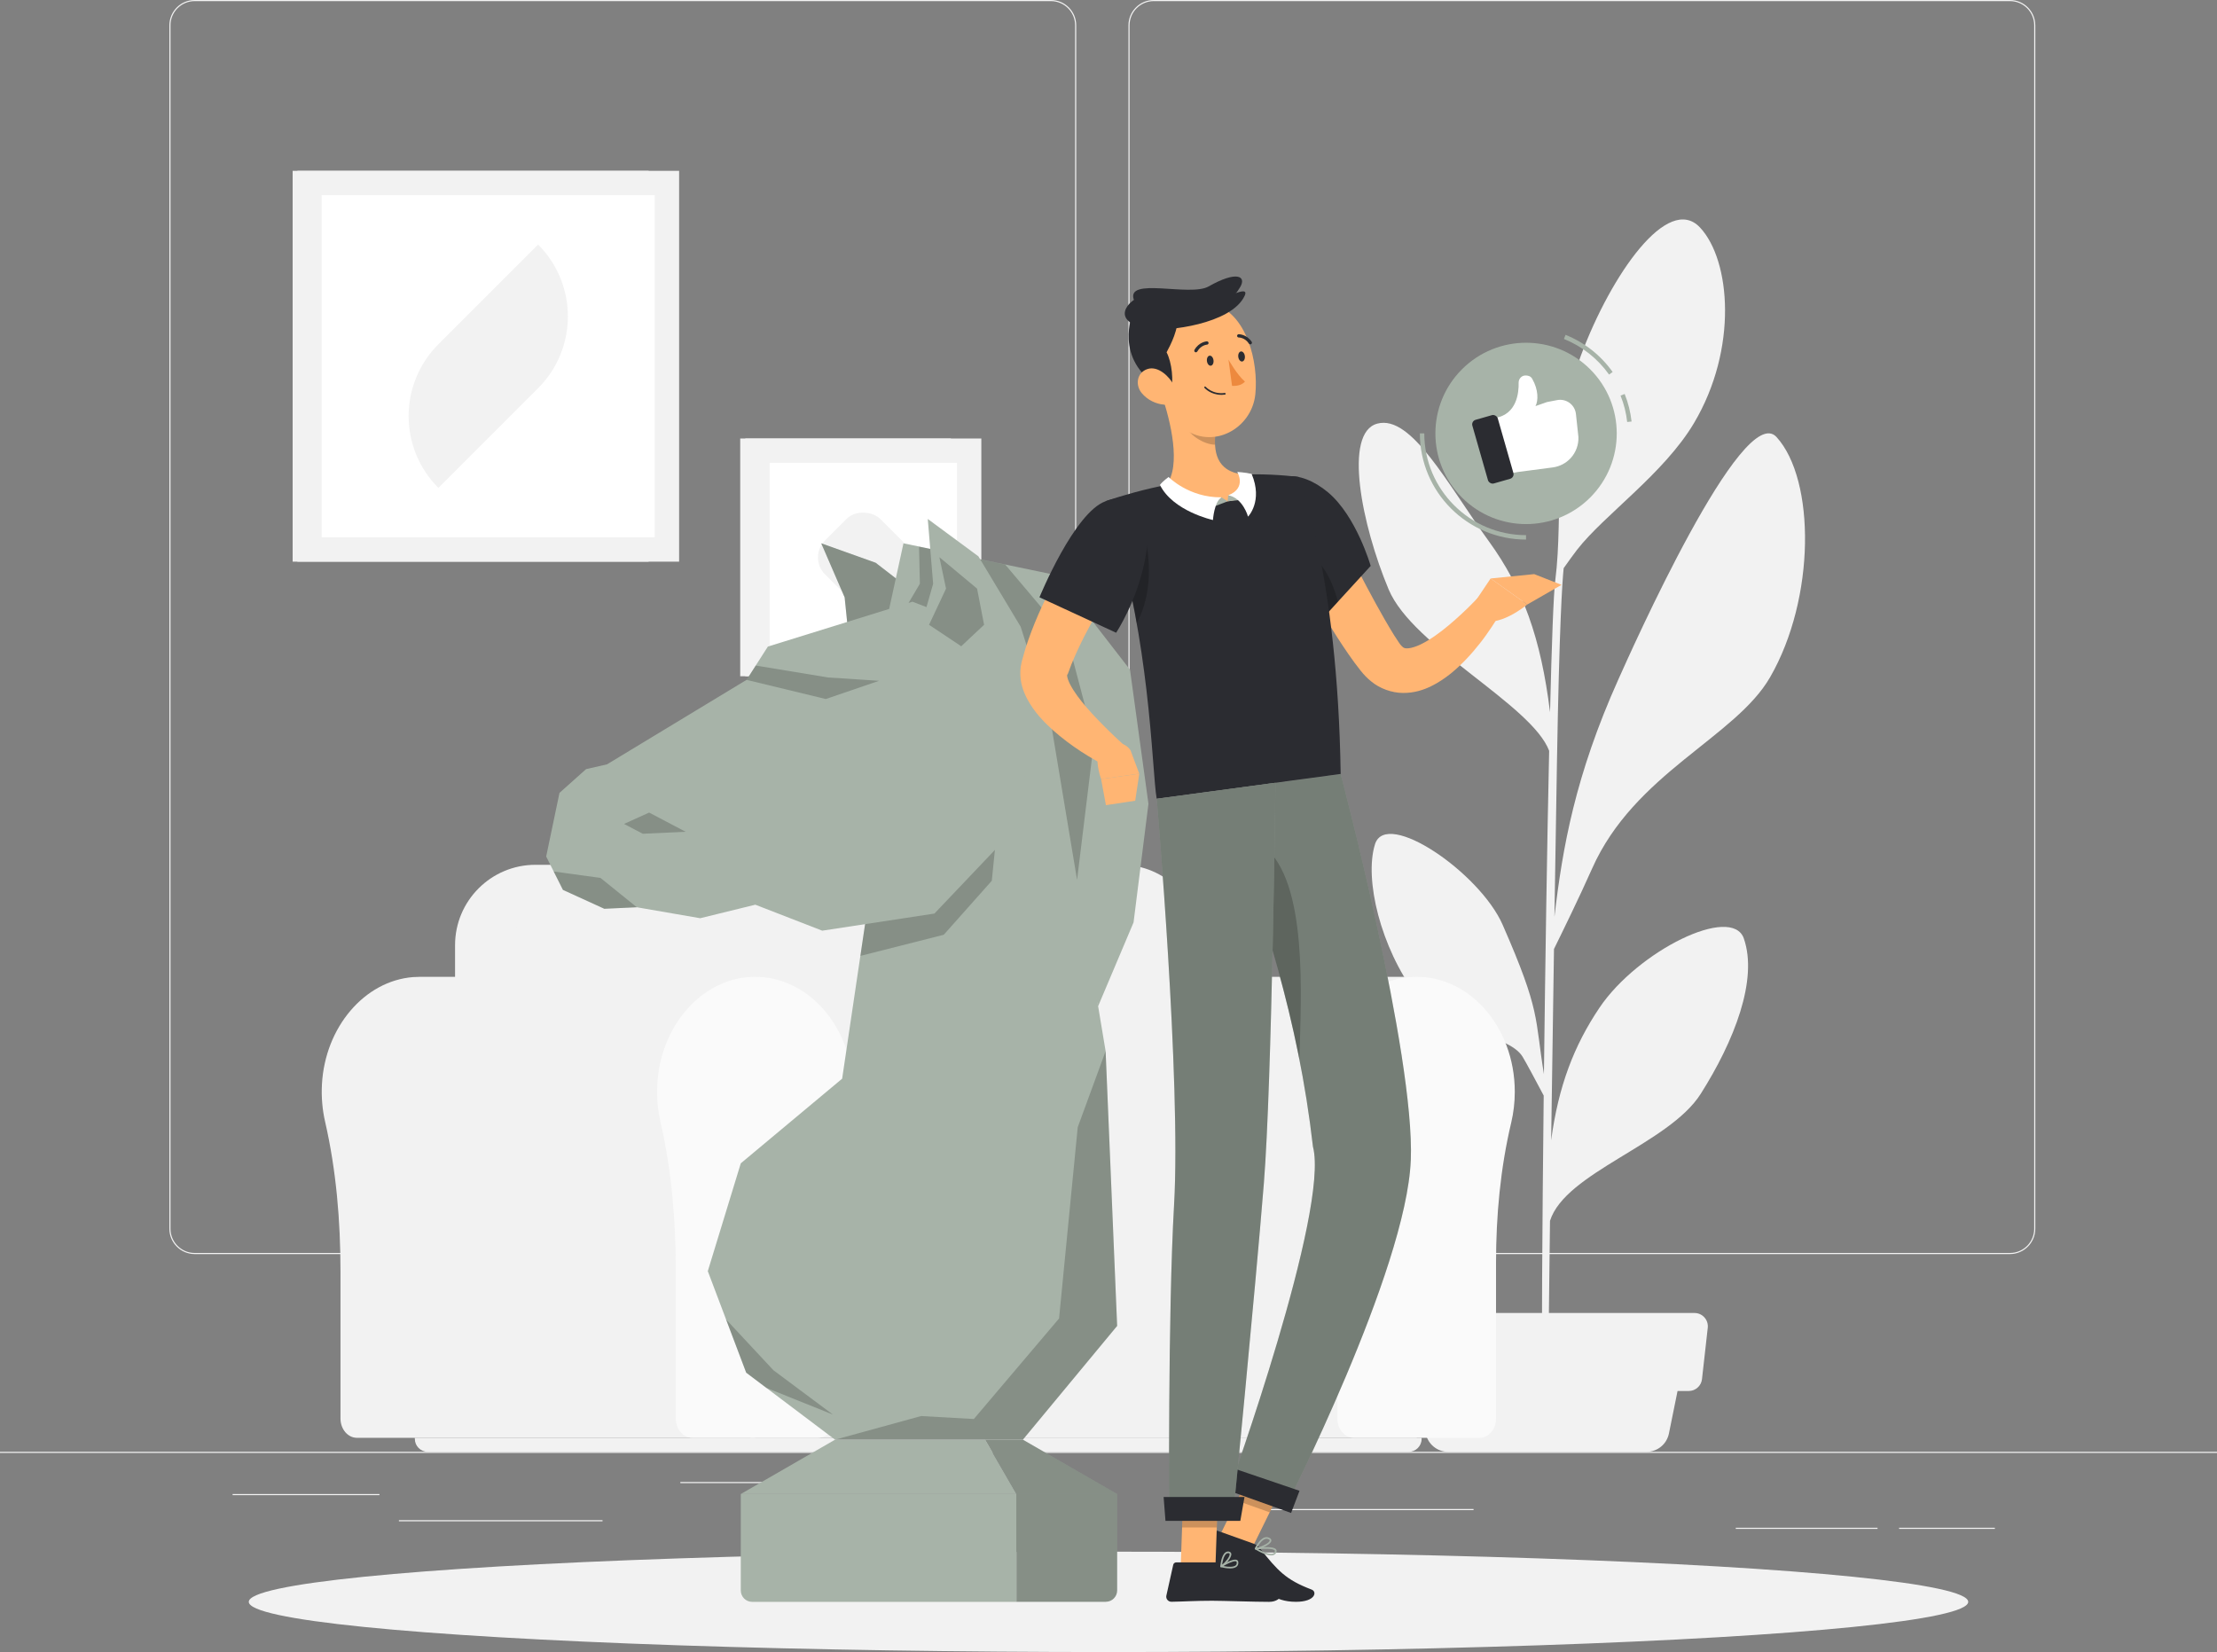 <?xml version="1.0" encoding="UTF-8"?><svg id="Layer_2" xmlns="http://www.w3.org/2000/svg" viewBox="0 0 500 372.61"><rect x="0" y="0" width="500" height="372.61" fill="#808080" stroke="none"/><defs><style>.cls-1{fill:#ffb573;}.cls-2{fill:#ed893e;}.cls-3{fill:#fff;}.cls-4{fill:#a7b3a8;}.cls-5{fill:#fafafa;}.cls-6{opacity:.2;}.cls-7{opacity:.3;}.cls-8{fill:#f2f2f2;}.cls-9{fill:#2b2c31;}</style></defs><g id="Line"><rect class="cls-8" y="327.45" width="500" height=".25"/><rect class="cls-8" x="52.46" y="336.97" width="33.12" height=".25"/><rect class="cls-8" x="153.44" y="334.26" width="26.39" height=".25"/><rect class="cls-8" x="89.97" y="342.87" width="45.92" height=".25"/><rect class="cls-8" x="428.3" y="344.58" width="21.6" height=".25"/><rect class="cls-8" x="391.47" y="344.58" width="31.97" height=".25"/><rect class="cls-8" x="277.21" y="340.35" width="55.12" height=".25"/><path class="cls-8" d="M237.01,282.85H43.91c-3.15,0-5.71-2.56-5.71-5.71V5.71c0-3.15,2.56-5.71,5.71-5.71h193.1c3.15,0,5.71,2.56,5.71,5.71v271.43c0,3.15-2.56,5.71-5.71,5.71ZM43.91.25c-3.01,0-5.46,2.45-5.46,5.46v271.43c0,3.01,2.45,5.46,5.46,5.46h193.1c3.01,0,5.46-2.45,5.46-5.46V5.71c0-3.01-2.45-5.46-5.46-5.46H43.91Z"/><path class="cls-8" d="M453.31,282.85h-193.1c-3.15,0-5.71-2.56-5.71-5.71V5.71c0-3.15,2.56-5.71,5.71-5.71h193.1c3.15,0,5.71,2.56,5.71,5.71v271.43c0,3.15-2.56,5.71-5.71,5.71ZM260.21.25c-3.01,0-5.46,2.45-5.46,5.46v271.43c0,3.01,2.45,5.46,5.46,5.46h193.1c3.01,0,5.46-2.45,5.46-5.46V5.71c0-3.01-2.45-5.46-5.46-5.46h-193.1Z"/><path class="cls-8" d="M393.3,211.69c-2.7-7.74-23.95,2.79-32.58,15.61-5.74,8.54-9.25,17.66-10.89,29.9.2-13.97.42-28.99.64-43.16,1.74-3.53,5.73-11.68,8.59-18.13,9.56-21.53,32.29-29.55,40.14-43.15,10.29-17.82,10.23-44.54,1.47-54.18-7.61-8.38-32.82,48.28-35.66,54.61-9.77,21.77-12.6,37.93-14.44,53.59.21-13.31.41-25.53.57-34.95.53-30.75,1.2-40.64,1.51-43.68,1.05-1.49,2.3-3.22,3.02-4.15,6.1-7.85,19.64-17.2,26.4-28.62,9.88-16.67,8.28-36.62,1.35-44.05-7.24-7.77-20.05,10.59-26.85,28.78-6.8,18.19-3.89,35.6-5.8,50.71-.4,2.96-.81,14.22-1.19,29.83-2.06-16.8-6.17-28.05-13.78-38.54-9.36-12.9-17.45-28.6-25.16-26.57-7.72,2.03-3.56,22.81,2.54,37.4,5.44,12.99,32.25,25.95,36.2,36.4-.47,21.16-.88,47.97-1.18,72.93-2.11-12.89-.66-13.97-9.32-33.71-5.15-11.73-26.27-26.2-28.78-18.14-2.47,7.91,1.31,23.3,9.28,33.97,6.43,8.61,20.7,8.6,24,13.94.77,1.25,3.32,6.02,4.77,8.77-.34,30.47-.5,57.37-.33,66.54l1.38.09c-.07-2.37.1-17.87.37-38.38,3.46-10.92,26.79-17.29,33.99-28.64,7.54-11.88,12.96-25.74,9.73-35.02Z"/><path class="cls-8" d="M371.36,327.45h-44.77c-2.45,0-4.55-1.72-5.04-4.12l-3.18-15.67h61.2l-3.18,15.67c-.49,2.4-2.59,4.12-5.04,4.12Z"/><path class="cls-8" d="M380.86,313.73h-63.76c-1.53,0-2.81-1.15-2.98-2.67l-1.3-11.58c-.2-1.78,1.19-3.34,2.98-3.34h66.37c1.79,0,3.18,1.56,2.98,3.34l-1.3,11.58c-.17,1.52-1.46,2.67-2.98,2.67Z"/><path class="cls-8" d="M217.97,220.32h0c-.51,0-1.03.02-1.55.06-10.96.88-19.82,11.32-20.52,24.17-.16,2.94.1,5.77.71,8.44,2.52,10.99,3.47,22.4,3.47,33.78v33.17c0,2.4,1.66,4.35,3.71,4.35h14.18-2.43,103.97v-103.97h-101.54Z"/><path class="cls-5" d="M341.63,246.25c0-14.92-10.75-26.9-23.67-25.87-10.96.88-19.82,11.32-20.52,24.17-.16,2.94.1,5.77.71,8.44,2.52,10.99,3.47,22.4,3.47,33.78v33.17c0,2.4,1.66,4.35,3.71,4.35h28.36c2.05,0,3.71-1.95,3.71-4.35v-35.11c0-10.68.99-21.36,3.43-31.65.52-2.21.8-4.53.8-6.93Z"/><rect class="cls-8" x="169.26" y="265.5" width="119.77" height="58.79"/><path class="cls-8" d="M120.75,195.05h127.42c10,0,18.13,8.12,18.13,18.13v62.26H102.63v-62.26c0-10,8.12-18.13,18.13-18.13Z"/><path class="cls-8" d="M133.94,195.05h118.95c9.86,0,17.87,8.01,17.87,17.87v62.52H116.07v-62.52c0-9.86,8.01-17.87,17.87-17.87Z"/><path class="cls-8" d="M174.24,263.38h114.72c2.14,0,3.89,1.74,3.89,3.89v6.26c0,2.14-1.74,3.89-3.89,3.89h-114.72c-.64,0-1.16-.52-1.16-1.16v-11.71c0-.64.52-1.16,1.16-1.16Z"/><path class="cls-8" d="M93.56,324.29h227.06v.24c0,1.61-1.31,2.92-2.92,2.92H96.48c-1.61,0-2.92-1.31-2.92-2.92v-.24h0Z"/><path class="cls-8" d="M94.68,220.32h0c-.51,0-1.03.02-1.55.06-10.96.88-19.82,11.32-20.52,24.17-.16,2.94.1,5.77.71,8.44,2.52,10.99,3.47,22.4,3.47,33.78v33.17c0,2.4,1.66,4.35,3.71,4.35h89.81v-103.97h-75.63Z"/><path class="cls-5" d="M192.43,246.25c0-14.92-10.75-26.9-23.67-25.87-10.96.88-19.82,11.32-20.52,24.17-.16,2.94.1,5.77.71,8.44,2.52,10.99,3.47,22.4,3.47,33.78v33.17c0,2.4,1.66,4.35,3.71,4.35h28.36c2.05,0,3.71-1.95,3.71-4.35v-35.11c0-10.68.99-21.36,3.43-31.65.52-2.21.8-4.53.8-6.93Z"/><rect class="cls-8" x="66" y="38.53" width="80.29" height="88.15"/><rect class="cls-8" x="67.07" y="38.53" width="86.09" height="88.15"/><rect class="cls-3" x="71.53" y="45.05" width="77.17" height="75.11" transform="translate(192.71 -27.51) rotate(90)"/><path class="cls-8" d="M98.87,110.04h0c-8.95-8.95-8.95-23.45,0-32.39l22.49-22.49h0c8.95,8.95,8.95,23.45,0,32.39l-22.49,22.49Z"/><rect class="cls-8" x="166.94" y="98.9" width="47.51" height="53.62"/><rect class="cls-8" x="168.1" y="98.9" width="53.22" height="53.62"/><rect class="cls-3" x="173.39" y="104.59" width="42.65" height="42.24" transform="translate(320.42 -69) rotate(90)"/><rect class="cls-8" x="185.89" y="116.88" width="17.65" height="17.65" rx="5.4" ry="5.4" transform="translate(421.29 76.92) rotate(135)"/><ellipse id="_Path_" class="cls-8" cx="250" cy="361.29" rx="193.89" ry="11.32"/><path class="cls-4" d="M167.07,336.97h62.17v24.32h-59.61c-1.41,0-2.56-1.15-2.56-2.56v-21.75h0Z"/><polygon class="cls-4" points="229.25 336.97 167.07 336.97 188.33 324.71 222.16 324.71 229.25 336.97"/><path class="cls-4" d="M231.81,336.97h20.15v24.32h-22.71v-21.75c0-1.41,1.15-2.56,2.56-2.56Z" transform="translate(481.2 698.25) rotate(180)"/><path class="cls-6" d="M231.81,336.97h20.15v24.32h-22.71v-21.75c0-1.41,1.15-2.56,2.56-2.56Z" transform="translate(481.2 698.25) rotate(180)"/><polygon class="cls-4" points="229.25 336.97 251.95 336.97 230.69 324.71 222.16 324.71 229.25 336.97"/><polygon class="cls-6" points="229.25 336.97 251.95 336.97 230.69 324.71 222.16 324.71 229.25 336.97"/><polygon class="cls-4" points="191.93 148.87 190.49 134.74 185.21 122.54 197.48 126.92 207.75 134.85 212.66 140.57 202.09 151.99 191.93 148.87"/><polygon class="cls-6" points="191.93 148.87 190.49 134.74 185.21 122.54 197.48 126.92 207.75 134.85 212.66 140.57 202.09 151.99 191.93 148.87"/><polygon class="cls-4" points="200.18 138.96 203.76 122.54 238.36 129.75 254.85 151.05 259.01 181.3 255.65 208.05 247.66 226.94 228.26 154.88 200.18 138.96"/><polygon class="cls-6" points="200.74 143.05 207.46 131.66 207.27 123.29 226.71 127.34 240.68 143.88 246.76 166.96 242.91 198.46 234.29 172.38 200.74 143.05"/><polygon class="cls-4" points="188.33 324.71 168.29 309.6 159.63 286.7 167.07 262.38 189.93 243.29 196.18 201.16 190.74 184.05 234.29 146.71 249.35 237.08 251.95 299.05 230.69 324.71 188.33 324.71"/><polygon class="cls-6" points="163.74 297.58 168.29 309.6 172.81 313.01 187.85 319.05 174.43 309.05 163.74 297.58"/><polygon class="cls-6" points="196.18 201.16 194.04 215.6 212.85 210.83 223.68 198.65 224.9 186.54 196.18 201.16"/><polygon class="cls-4" points="229.98 185.81 210.74 206.05 185.44 209.91 170.35 204.05 157.92 207.1 143.63 204.63 136.29 204.97 126.96 200.71 123.18 193.18 126.18 178.83 132.18 173.47 136.89 172.4 168.37 153.34 173.18 145.83 205.79 135.71 234.29 146.71 229.98 185.81"/><polygon class="cls-6" points="124.87 196.56 135.43 198.01 143.63 204.63 136.29 204.97 126.96 200.71 124.87 196.56"/><polygon class="cls-6" points="140.74 185.83 146.4 183.27 154.63 187.6 144.96 188.05 140.74 185.83"/><polygon class="cls-6" points="249.35 237.08 243.06 254.24 238.85 297.38 219.63 320.05 207.74 319.38 188.33 324.71 230.69 324.71 251.95 299.05 249.35 237.08"/><polygon class="cls-4" points="205.47 149.12 210.45 131.67 209.24 117.05 220.66 125.48 230.19 141.35 232.75 149.45 215.2 156.78 205.47 149.12"/><polygon class="cls-6" points="209.53 140.92 216.78 145.76 221.94 140.92 220.36 132.76 211.86 125.67 213.36 132.76 209.53 140.92"/><polygon class="cls-6" points="170.44 150.11 186.76 152.8 198.26 153.55 186.24 157.66 168.37 153.34 170.44 150.11"/><polygon class="cls-1" points="275.07 346.4 282.45 349.03 290.5 332.66 283.13 330.03 275.07 346.4"/><polygon class="cls-6" points="290.5 332.67 286.35 341.1 278.97 338.47 283.13 330.03 290.5 332.67"/><path class="cls-9" d="M282.7,348.16l-8.05-2.88c-.3-.11-.64,0-.81.28l-3.8,6.03c-.39.63-.11,1.45.59,1.69,2.92.99,7.18,2.32,10.83,3.62,4.27,1.52,5.5,4.38,10.82,4.38,4.38,0,4.82-2.27,3.53-2.76-5.86-2.22-7.66-4.3-11.55-9.16-.42-.53-.93-.98-1.57-1.21Z"/><path class="cls-4" d="M318.18,261.71c.94-23.87-15.82-87.14-15.82-87.14l-27.28,3.67c9.95,28.24,17.7,51.31,21.03,80.38,3.78,14.37-18.88,77.29-18.88,77.29l12.48,4.46s27.49-53.85,28.46-78.67Z"/><path class="cls-7" d="M318.18,261.71c.94-23.87-15.82-87.14-15.82-87.14l-27.28,3.67c9.95,28.24,17.7,51.31,21.03,80.38,3.78,14.37-18.88,77.29-18.88,77.29l12.48,4.46s27.49-53.85,28.46-78.67Z"/><path class="cls-6" d="M285.04,190.91l-3.87,4.64c.41,1.16.75,2.32,1.05,3.48,4.43,13.41,8.13,26.21,10.82,39.89.01,0,.01,0,.01,0,.38-14.33,1.98-40.02-8.01-48.02Z"/><polygon class="cls-9" points="291.18 341.24 276.31 335.93 278.03 331.12 293.08 336.24 291.18 341.24"/><path class="cls-4" d="M283.06,349.44s.01.01.02.01c1.1.66,3.11,1.71,4.18,1.28.32-.13.53-.38.63-.73.06-.21.02-.41-.12-.57-.72-.83-4.22-.37-4.61-.32-.08.01-.14.07-.16.15-.01.07.01.14.07.18ZM287.43,349.62s.04.03.05.05c.06.06.07.13.04.23-.07.24-.2.4-.41.49-.6.24-1.84-.12-3.37-.97,1.37-.14,3.19-.18,3.68.21Z"/><path class="cls-4" d="M283.06,349.44s.08.04.13.04c1.03-.08,3.36-1.05,3.53-1.93.04-.21-.01-.5-.48-.72-.34-.16-.71-.18-1.08-.05-1.21.44-2.12,2.35-2.16,2.43-.03.06-.02.13.02.18.01.01.02.03.04.04ZM286.25,347.26c.13.1.11.19.11.22-.1.53-1.74,1.35-2.85,1.58.3-.55.99-1.64,1.78-1.93.28-.1.54-.09.79.03.07.03.13.07.17.1Z"/><polygon class="cls-1" points="266.29 353.29 274.12 353.29 274.75 335.17 266.92 335.17 266.29 353.29"/><path class="cls-9" d="M274.81,352.39h-9.54c-.32,0-.6.22-.67.53l-1.55,6.96c-.16.72.41,1.4,1.15,1.39,3.07-.05,5.31-.23,9.18-.23,2.38,0,9.55.25,12.84.25s3.71-3.25,2.37-3.54c-6.03-1.32-10.58-3.14-12.51-4.87-.35-.31-.8-.48-1.27-.48Z"/><path class="cls-1" d="M298.49,113.46l7.8,15.18c2.62,5.02,5.3,10.06,8.12,14.63l1.07,1.63c.2.32.4.56.56.73.34.33.41.45.81.56.39.11,1.17.04,2.09-.26.93-.29,1.96-.8,3-1.42,2.1-1.25,4.2-2.92,6.23-4.72,1.01-.91,2.03-1.83,3.02-2.81.97-.96,1.97-2,2.87-2.94l4.82,3.36c-.77,1.41-1.55,2.65-2.4,3.92-.85,1.26-1.71,2.52-2.67,3.72-1.9,2.42-4.01,4.74-6.61,6.87-1.32,1.04-2.76,2.05-4.49,2.89-1.72.83-3.81,1.52-6.31,1.49-2.49,0-5.24-1.01-7.09-2.55-.95-.75-1.73-1.58-2.4-2.42l-1.45-1.89c-3.64-5.01-6.62-10.05-9.53-15.16-2.88-5.13-5.56-10.27-8.1-15.6l10.66-5.21Z"/><path class="cls-9" d="M284.37,114.14c-1.25,7.38,11.43,28.06,11.43,28.06l13.33-14.56s-3.23-11.28-9.66-16.63c-6.18-5.15-13.66-5.38-15.1,3.13Z"/><path class="cls-6" d="M300.2,131.23c-2.95-6.63-9.12-10.38-14.79-10.24,2.91,9,10.39,21.21,10.39,21.21l5.95-6.49c-.4-1.53-.93-3.08-1.55-4.48Z"/><path class="cls-1" d="M332.66,135.72l3.52-5.25,8.26,5.87s-6.78,5.7-11,3.26l-.78-3.88Z"/><polygon class="cls-1" points="346.01 129.49 352.17 131.91 344.44 136.35 336.18 130.47 346.01 129.49"/><polygon class="cls-6" points="266.92 335.17 274.75 335.17 274.42 344.51 266.59 344.51 266.92 335.17"/><path class="cls-9" d="M249.35,113.05c2.97,8.48,5.07,17.17,6.62,25.37,1.13,6.01,1.94,11.75,2.56,16.97,1.44,12.24,1.77,21.62,2.34,24.76,6.08-.82,29-3.9,41.49-5.59-.67-45.65-9.5-66.99-9.5-66.99,0,0-4.67-.62-10.06-.59-.71,0-1.43.02-2.16.05-4.73.2-12.38,1.41-17.64,2.37-1.11.2-2.22.44-3.31.69-5.52,1.27-10.35,2.94-10.35,2.94Z"/><path class="cls-6" d="M258.59,122.69l-5.66,2.18c1.21,4.59,2.21,9.14,3.04,13.56.14.73.27,1.45.4,2.17,2.77-5.31,3.3-11.34,2.22-17.91Z"/><path class="cls-1" d="M262.08,89.33c1.88,5.53,4.39,15.77.93,20.1,3.32,2.61,7.97,4.57,14.33,3.58,4.87-.76,4.65-4.21,3.31-5.95-6.53-.66-7-5.38-6.49-9.93l-12.07-7.79Z"/><polygon class="cls-4" points="273.56 113.67 273.9 114.21 276.86 113.07 275.47 112.17 273.56 113.67"/><polygon class="cls-4" points="279.47 112.78 276.86 113.07 277.01 111.71 278.51 111.48 279.47 112.78"/><path class="cls-3" d="M263.56,107.59s4.55,4.67,11.92,4.58c-1.67,1.04-1.92,5.12-1.92,5.12,0,0-9-1.96-11.96-7.92.62-.83,1.96-1.79,1.96-1.79Z"/><path class="cls-3" d="M279.03,106.44s2.23,3.62-2.02,5.27c3.31.6,4.46,4.81,4.46,4.81,0,0,3.42-3.45.81-9.64-1.44-.33-3.25-.44-3.25-.44Z"/><path class="cls-6" d="M267,92.5l7.15,4.6c-.12,1.08-.19,2.17-.12,3.2-2.46-.02-6.14-2.23-6.74-4.73-.3-1.25-.41-2.47-.28-3.08Z"/><path class="cls-1" d="M260.25,80.88c1.51,7.62,2,12.16,6.42,15.58,6.64,5.15,15.65.35,16.45-7.57.72-7.13-1.87-18.39-9.8-20.44-7.82-2.01-14.57,4.81-13.06,12.43Z"/><path class="cls-9" d="M264.07,88.6c.67-2.72.23-6.83-.97-9.14.86-1.58,2.86-5.47,2.36-8.03-3.28-1-10.22,0-10.22,0,0,0-4.39,11.44,8.83,17.17Z"/><path class="cls-9" d="M259.51,74.21c3.6.56,18.11-1.06,21.17-7.44,1.11-2.31-2.71-.17-4.83.22-2.12.39-15.2-.4-18.73.06-2.17.28-7.64,5.62,2.39,7.17Z"/><path class="cls-9" d="M255.73,67.65c-1.89-5.29,12.63-.65,16.84-3.04,6.36-3.62,8.62-2.33,7.11.17s-2.44,3.31-9.55,3.32c-7.11.01-13.28,2.66-14.39-.45Z"/><path class="cls-1" d="M257.48,88.64c1.33,1.62,3.28,2.47,5,2.62,2.58.21,3.38-2.21,2.26-4.39-1.01-1.96-3.58-4.44-5.97-3.63-2.36.79-2.8,3.56-1.28,5.41Z"/><path class="cls-4" d="M287.65,176.56s-.77,67.46-2.61,90.32c-2.01,25.03-7.02,75.82-7.02,75.82h-14.34s-.3-46.54,1.11-70.99c1.61-27.85-3.92-91.55-3.92-91.55l26.77-3.61Z"/><path class="cls-7" d="M287.65,176.56s-.77,67.46-2.61,90.32c-2.01,25.03-7.02,75.82-7.02,75.82h-14.34s-.3-46.54,1.11-70.99c1.61-27.85-3.92-91.55-3.92-91.55l26.77-3.61Z"/><polygon class="cls-9" points="279.73 343.02 262.85 343.02 262.43 337.64 280.67 337.64 279.73 343.02"/><path class="cls-9" d="M272.2,81.45c.08.63.48,1.09.89,1.03.41-.06.67-.61.59-1.23-.08-.63-.48-1.09-.89-1.03-.41.06-.67.61-.59,1.23Z"/><path class="cls-9" d="M279.27,80.5c.08.63.48,1.09.89,1.03s.67-.61.59-1.23-.48-1.09-.89-1.03c-.41.06-.67.61-.59,1.23Z"/><path class="cls-2" d="M277.06,81.11s1.91,3.42,3.71,4.95c-.97,1.18-2.91.96-2.91.96l-.8-5.91Z"/><path class="cls-9" d="M275.45,89.06c.26,0,.54-.02.82-.06.1-.01.17-.11.16-.21-.01-.1-.11-.17-.21-.16-2.75.37-4.29-1.38-4.3-1.39-.07-.08-.18-.09-.26-.02-.08.07-.09.18-.02.26.06.07,1.39,1.57,3.81,1.57Z"/><path class="cls-9" d="M269.71,79.46c.13,0,.25-.07.32-.19.81-1.44,2.17-1.54,2.19-1.54.2-.01.36-.19.35-.39-.01-.2-.19-.36-.39-.35-.07,0-1.78.13-2.79,1.92-.1.18-.04.4.14.51.06.03.12.05.18.05Z"/><path class="cls-9" d="M281.99,77.66c.07,0,.14-.02.2-.06.17-.11.22-.34.1-.51-1.14-1.71-2.84-1.7-2.92-1.71-.2,0-.37.17-.37.37,0,.2.17.37.37.37.07,0,1.39,0,2.3,1.38.07.11.19.17.31.17Z"/><path class="cls-4" d="M277.39,353.75c.6,0,1.15-.1,1.51-.4.28-.24.41-.56.38-.98-.02-.31-.18-.46-.32-.52-.86-.45-3.39,1.11-3.68,1.28-.06.04-.1.11-.08.19.01.07.07.13.14.15.54.13,1.32.28,2.05.28ZM278.56,352.13c.1,0,.18.01.24.05.05.03.11.07.12.22.02.29-.06.52-.25.67-.43.36-1.45.41-2.78.14.88-.51,2.07-1.08,2.67-1.08Z"/><path class="cls-4" d="M275.39,353.48s.06,0,.09-.02c.81-.44,2.38-2.16,2.21-3.03-.03-.16-.15-.43-.59-.49-.29-.03-.55.05-.79.24-.91.74-1.1,3-1.1,3.1,0,.07.03.13.08.17.03.02.07.03.1.03ZM276.97,350.31s.06,0,.08,0c.24.03.26.14.27.19.1.52-.9,1.81-1.7,2.42.09-.66.34-1.98.92-2.45.13-.11.27-.16.43-.16Z"/><path class="cls-1" d="M255.7,125.1l-1.98,2.93c-.67,1-1.33,2.02-1.97,3.04-1.28,2.05-2.57,4.1-3.77,6.18-2.44,4.15-4.62,8.39-6.37,12.65l-.59,1.59-.27.7s-.02-.08-.03-.09c-.07-.06-.11.45.14,1.14.49,1.43,1.73,3.3,3.13,5.04,1.42,1.77,3.05,3.51,4.74,5.22.86.85,1.71,1.72,2.6,2.55l2.66,2.47-3.19,4.94c-4.82-2.38-9.22-5.13-13.42-8.85-2.06-1.91-4.12-3.96-5.79-7.11-.8-1.58-1.58-3.58-1.47-6.17.03-.64.12-1.3.28-1.95l.09-.35.07-.25.14-.5.57-2.01c1.68-5.24,3.88-10.13,6.37-14.78,1.25-2.33,2.56-4.61,3.98-6.82.7-1.11,1.42-2.21,2.15-3.3.74-1.11,1.47-2.14,2.34-3.29l9.56,7.02Z"/><path class="cls-9" d="M249.35,113.05c-7.06,2.49-14.92,21.67-14.92,21.67l17.29,7.99s4.65-6.95,6.51-16.44c2.03-10.34-.33-16.24-8.88-13.22Z"/><path class="cls-1" d="M254.97,169.24l1.97,5.26-8.61,1.21s-2.38-6.51.92-8.15l2.78.04c1.19.02,2.3.63,2.94,1.64Z"/><polygon class="cls-1" points="256.02 180.6 249.42 181.6 248.33 175.71 256.94 174.5 256.02 180.6"/><path class="cls-4" d="M366.98,95.18c-.23-2.05-.73-4.05-1.5-5.95l.93-.37c.8,1.99,1.32,4.08,1.56,6.21l-.99.11Z"/><path class="cls-4" d="M362.89,84.48c-2.57-3.61-6.09-6.39-10.18-8.03l.37-.93c4.27,1.72,7.94,4.61,10.62,8.38l-.81.58Z"/><path class="cls-4" d="M344.17,121.7c-13.21,0-23.95-10.74-23.95-23.95h1c0,12.66,10.3,22.95,22.95,22.95v1Z"/><circle class="cls-4" cx="344.17" cy="97.75" r="20.45" transform="translate(31.69 272) rotate(-45)"/><path class="cls-3" d="M348.9,90.68l-2.6.91c.65-1.22.69-3.68-.75-6.17-.35-.61-.99-.76-1.59-.73-.85.04-1.48.8-1.46,1.65.05,2.31-.44,7.03-5.15,7.9l-.97,1.27,3.95,11.34,1.96-.39h0c.76-.08,5.13-.67,7.93-1.04,1.54-.21,2.96-.95,4.01-2.09,1.19-1.29,1.82-3.01,1.75-4.77l-.56-5.19c-.23-2.09-2.19-3.53-4.25-3.13l-2.27.44Z"/><rect class="cls-9" x="333.7" y="93.89" width="5.96" height="14.93" rx="1.06" ry="1.06" transform="translate(688.26 106.15) rotate(164.03)"/></g></svg>